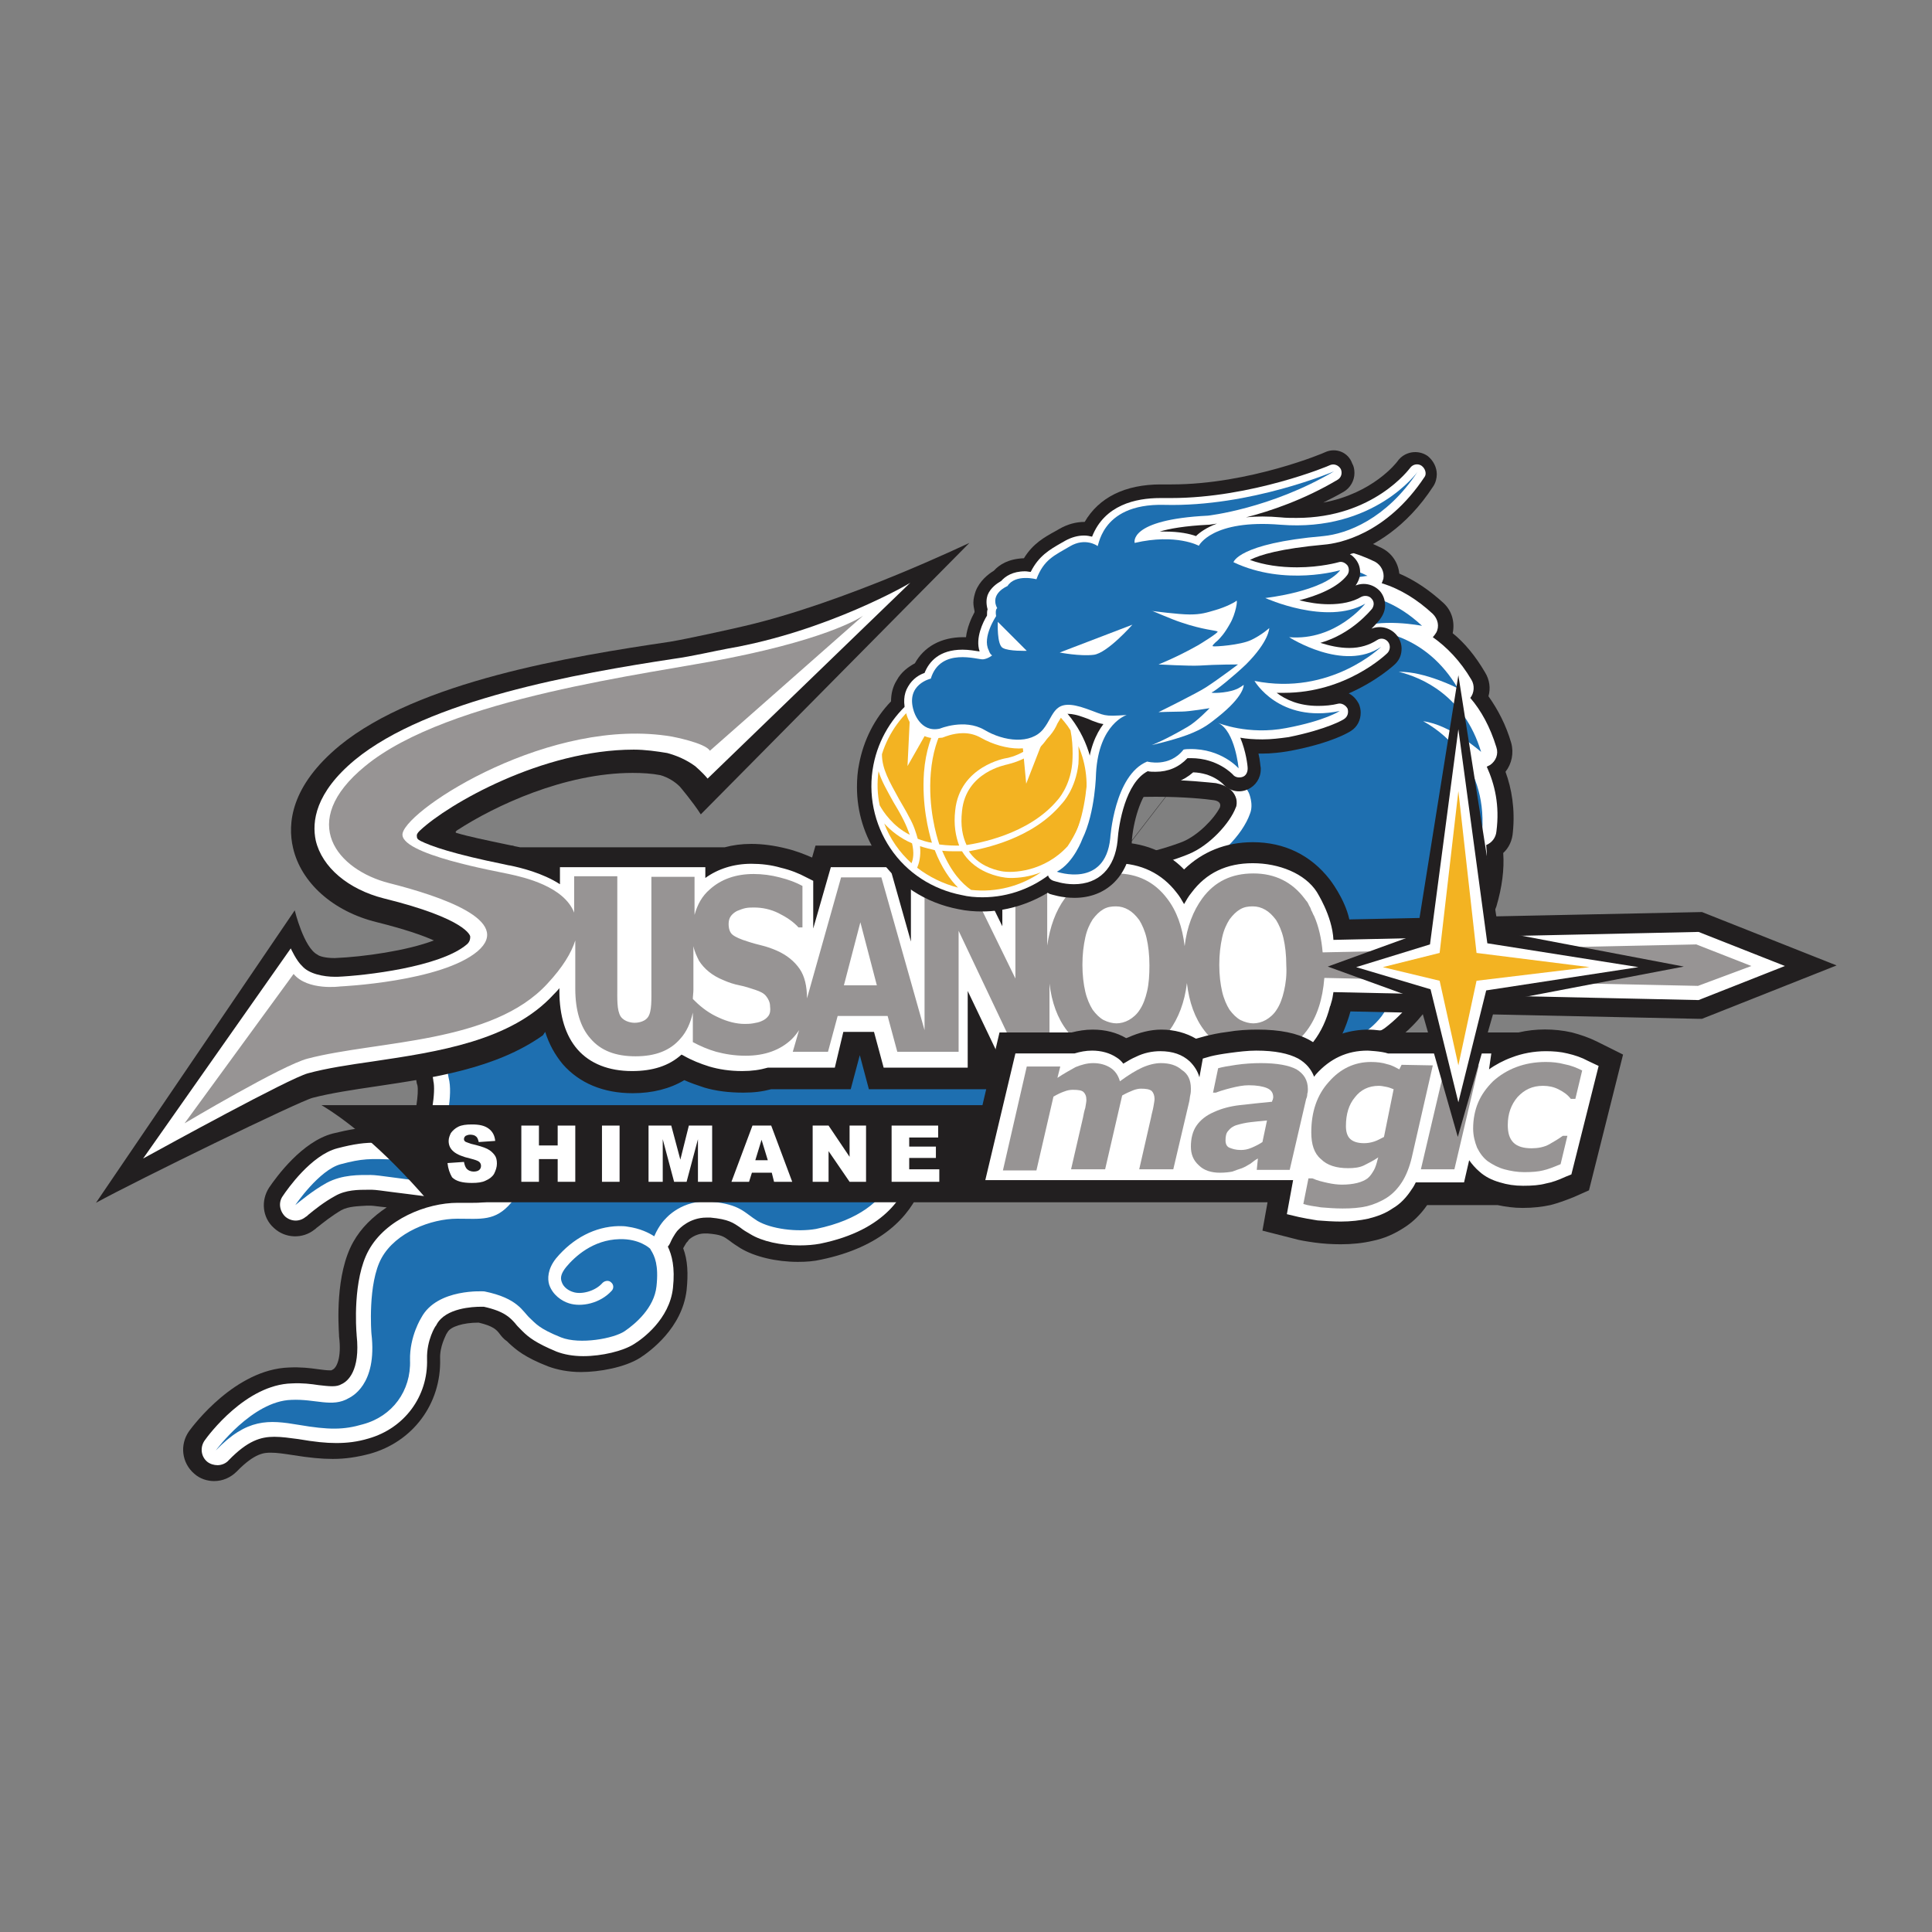 <?xml version="1.0" encoding="utf-8"?>
<!-- Generator: Adobe Illustrator 27.9.6, SVG Export Plug-In . SVG Version: 9.03 Build 54986)  -->
<svg version="1.1" id="_レイヤー_1" xmlns="http://www.w3.org/2000/svg" xmlns:xlink="http://www.w3.org/1999/xlink" x="0px"
	 y="0px" viewBox="0 0 340.2 340.2" style="enable-background:new 0 0 340.2 340.2;" xml:space="preserve">
<rect x="0" y="0" width="340.2" height="340.2" fill="#808080" stroke="none"/>
<style type="text/css">
	.st0{fill:#221F20;}
	.st1{fill:#FFFFFF;}
	.st2{fill:#1E6FB0;}
	.st3{fill:#979494;}
	.st4{fill:#F3B322;}
</style>
<path class="st0" d="M241.6,152.6l-109.8,1.3c-0.7,0-1.4,0.1-2.1,0.4l-12.1,5.1c-8.7,1-15.8-4.4-21.3-2.1c-0.3,0-0.5,0-0.8,0
	c-9.4,0-14.6,4.1-17.4,7.5c-7.8,9.6-5,24.4-4.7,26l0.1,0.3c0.3,1.3-0.4,5.6-1,6.9c-0.2,0.2-0.9,0.6-2.4,0.6c-0.1,0-0.2,0-0.3,0
	c-1.3-0.1-2.4-0.1-3.3-0.1c-3,0-5,0.4-7.9,1.1c-5.4,1.4-9.9,7.6-11.2,9.5c-1.5,2.3-1.2,5.3,0.8,7.1c2,1.9,5.1,2,7.2,0.3
	c0.2-0.1,0.3-0.3,0.5-0.4c1-0.8,2.5-2,4.2-3c1.3-0.7,3-0.7,4.5-0.8c0.2,0,0.5,0,0.7,0c0.4,0,1.6,0.2,2.8,0.3
	c-2.4,1.6-4.5,3.6-5.9,6.1c-3.2,5.7-2.6,14.6-2.5,16.4l0,0.2c0.5,3.9-0.5,5.5-1,5.8c-0.2,0.1-0.3,0.2-0.4,0.2c0,0-0.1,0-0.3,0
	c-0.5,0-1.2-0.1-2-0.2c-1.4-0.2-3.1-0.4-5.1-0.3c-9.4,0.3-16.8,10.1-17.6,11.2c-1.7,2.4-1.3,5.6,0.9,7.5c1,0.9,2.3,1.3,3.5,1.3
	c1.5,0,2.9-0.6,4-1.7c3.2-3.3,4.9-3.3,6-3.3c1.1,0,2.4,0.2,3.7,0.4c3.1,0.5,5.2,0.7,7.2,0.7c2.2,0,4.2-0.3,6.5-0.9
	c7.6-2.1,12.6-8.8,12.4-16.7c-0.1-2.2,1-4.1,1.1-4.4c0.1-0.1,0.1-0.2,0.2-0.3c0.5-1,2.8-1.7,5.4-1.7h0.1c2.5,0.6,3.1,1.2,3.7,2
	c0.3,0.4,0.7,0.9,1.3,1.3l0.3,0.3c1.3,1.2,2.8,2.5,6.9,4.1c1.6,0.6,3.6,1,5.8,1c3.2,0,7.7-0.8,10.4-2.5c1.7-1.1,7.4-5.2,8.2-11.9
	c0.3-2.9,0.2-5.3-0.6-7.4c0.3-0.5,0.5-0.9,0.6-1c0.2-0.2,0.2-0.2,0.4-0.5c0,0,1.1-1.1,2.8-1.1c0.2,0,0.3,0,0.5,0
	c2.4,0.2,2.8,0.5,3.9,1.3c0.5,0.4,1.1,0.8,1.9,1.3c2.5,1.5,6.3,2.4,10.1,2.4c1.5,0,2.8-0.1,4.1-0.4c10.6-2.2,15.6-7.6,17.6-12.7
	c1.8,0.2,3.6,0.3,5.4,0.3c8.1,0,15-2.1,17.7-3.1c0.3,0,0.6,0,0.9,0c9.2,0,16.9-3.1,21.8-5.8l0.2-0.1c2.8-1.5,4.7-2.9,5.8-3.9
	c1-0.8,1.6-1.9,1.9-3.1c2.1-0.9,4.6-2.3,8-4.5c8.9-5.7,12.3-17.3,13.8-22.2c0-0.1,0.1-0.2,0.1-0.4c0.2-0.1,0.4-0.3,0.6-0.4
	c0.8-0.6,1.7-1.2,2.8-2.1L241.6,152.6"/>
<path class="st1" d="M241.6,155.4l-109.7,1.3c-0.4,0-0.7,0.1-1,0.2l-12.5,5.2c-8.9,1-16.1-4.4-21.4-2c-0.4,0-0.9,0-1.3,0
	c-6.7,0-11.8,2.2-15.3,6.4c-7.1,8.8-4.2,23.1-4.1,23.7l0,0.1c0.5,2-0.5,7.2-1.2,8.8c-0.5,1.1-2.2,2.3-5.3,2.2
	c-1.3-0.1-2.3-0.1-3.2-0.1c-2.5,0-4.1,0.2-7.2,1c-4.6,1.2-8.8,7.2-9.6,8.4c-0.8,1.1-0.6,2.6,0.4,3.6c1,0.9,2.5,1,3.6,0.1
	c0.2-0.1,0.3-0.2,0.5-0.4c1.1-0.9,2.7-2.2,4.7-3.3c1.9-1.1,4.1-1.1,5.8-1.1c0.2,0,0.5,0,0.7,0c0.6,0,2,0.2,3.5,0.4
	c1.7,0.2,3.9,0.5,6.3,0.8c0.4,0,0.8,0.1,1.2,0.1c5.4,0,8.4-3.5,9.7-5l0.2-0.2c0.6-0.7,2.5-2,3.5-2.2c1.3,2.5-1.1,5.6-1.9,6.6
	c-1.3,1.6-2.3,1.8-4.7,1.8c-0.4,0-0.8,0-1.2,0c-0.5,0-1,0-1.5,0c-5.5,0-12.7,2.9-15.7,8.4c-2.8,5.1-2.2,13.8-2.1,14.8v0.1
	c0.7,6.4-1.7,8.1-2.4,8.5l-0.2,0.1c-0.5,0.3-1,0.4-1.7,0.4c-0.7,0-1.5-0.1-2.4-0.2c-1.3-0.2-2.9-0.4-4.7-0.3
	c-8.1,0.2-14.7,9.1-15.4,10.1c-0.8,1.2-0.6,2.8,0.5,3.7c0.5,0.4,1.2,0.6,1.8,0.6c0.7,0,1.5-0.3,2-0.9c3.3-3.4,5.6-4.1,8-4.1
	c1.3,0,2.7,0.2,4.2,0.4c2.9,0.5,4.9,0.7,6.7,0.7c1.9,0,3.7-0.2,5.7-0.8c6.3-1.8,10.5-7.4,10.3-14c-0.1-3.3,1.5-5.9,1.6-5.9l0.1-0.2
	c1.6-2.9,6.4-3.1,7.8-3.1c0.2,0,0.4,0,0.5,0c3.6,0.8,4.6,1.9,5.5,2.9c0.3,0.4,0.6,0.7,1,1.1c0.1,0.1,0.2,0.2,0.3,0.3
	c1.1,1.1,2.4,2.1,6,3.6c1.3,0.5,2.9,0.8,4.7,0.8c3.3,0,7-0.9,8.9-2.1c1.5-0.9,6.3-4.4,6.9-9.9c0.4-3.7-0.2-5.8-0.9-7.3
	c0.2-0.2,0.3-0.4,0.4-0.6c0.6-1.4,1.3-2.2,1.3-2.2c0.1-0.1,0.1-0.1,0.2-0.2c0.1-0.1,1.9-2.1,4.9-2.1c0.2,0,0.5,0,0.7,0
	c3.2,0.3,4,0.9,5.3,1.8c0.5,0.4,1,0.7,1.7,1.1c2.1,1.3,5.4,2,8.7,2c1.3,0,2.5-0.1,3.6-0.3c11.8-2.4,15.2-8.9,16.2-13.1
	c2.4,0.4,4.9,0.7,7.4,0.7c8.3,0,15.2-2.3,17.2-3.1c0.4,0,0.9,0,1.3,0c8.7,0,15.9-3,20.5-5.5l0.2-0.1c2-1.1,4-2.4,5.5-3.6
	c0.8-0.7,1.2-1.8,1-2.8c2.4-0.9,5-2.3,9.2-5c8-5.1,11.3-16,12.7-20.7c0.1-0.4,0.3-0.9,0.4-1.2c0.3-0.3,0.9-0.7,1.4-1
	c1.1-0.8,2.7-2,4.4-3.3L241.6,155.4"/>
<path class="st2" d="M241.6,158.2l-109.7,1.3l-12.8-1.7c-8.1,0.9-15.8,2.5-21.6,5.2c-24.4-1.5-18.5,26.8-18.5,26.8
	c0.8,2.9-0.5,8.7-1.3,10.6c-0.8,1.9-3.3,4-8,3.8C65,204,63.8,204,60,205s-8,7.2-8,7.2c1-0.8,3-2.5,5.5-3.9c2.8-1.5,5.8-1.4,7.8-1.4
	c1.4,0,5.2,0.7,10.2,1.2s7.6-2.9,8.7-4.2c0.9-1,5.9-5.1,7.8-2.2c1.9,3,0.8,6.8-2,10.1s-5.3,2.8-9.5,2.8c-4.6,0-10.8,2.4-13.3,6.9
	c-2.5,4.5-1.8,13.3-1.8,13.3c1.1,9.2-3.7,11.2-4,11.4c-2.9,1.7-5.8,0.1-10.1,0.3c-6.9,0.2-13.3,8.9-13.3,8.9
	c5.5-5.7,9.3-5.4,14.6-4.5c5.3,0.9,7.9,0.9,11.3-0.1c5.2-1.4,8.5-5.9,8.3-11.3c-0.1-4.2,2-7.5,2-7.5c2.8-5.2,11.1-4.6,11.1-4.6
	c5.9,1.2,6.7,3.5,8,4.7c1,0.9,1.5,1.8,5.5,3.4c3.3,1.3,9.3,0.2,11.2-1.1s5.2-4.1,5.6-7.9c0.4-3.7-0.3-5.3-1-6.4l-0.1-0.2
	c-0.1-0.1-1.9-1.8-5.4-1.7c-4.7,0.1-7.9,3.1-9.4,4.9c-0.8,1-1.1,1.8-0.8,2.6c0.3,1,1.3,1.6,2,1.8c1.4,0.5,3.9-0.1,5.2-1.6
	c0.4-0.4,1.1-0.5,1.5-0.1c0.5,0.4,0.5,1.1,0.1,1.5c-2,2.2-5.3,2.9-7.5,2.2c-1.3-0.4-2.9-1.5-3.5-3.3c-0.3-1-0.3-2.7,1.2-4.6
	c3-3.6,6.9-5.6,11-5.7c0.6,0,1.1,0,1.6,0.1c2.2,0.3,3.8,1.1,4.7,1.7c0.9-2.1,2-3.1,2-3.1s2.9-3.5,8.1-3c5.1,0.5,5.7,1.9,8.1,3.4
	c2.4,1.4,6.9,2,10.3,1.4c15.5-3.2,14.4-13.8,14.4-13.8c13.2,3.7,26.6-1.8,26.6-1.8c8.5,0.4,16-2.3,21-5.1l0,0l0,0
	c2.2-1.2,4-2.4,5.1-3.4c-1.1,0.1-2.6-0.7-4.4-1.8c5.1-0.8,7-1.2,14.8-6.2c9-5.8,11.5-20.3,12.2-21.3c0.5-0.7,4.2-2.9,8.1-6.3
	L241.6,158.2"/>
<path class="st0" d="M265.1,135.9c1.1-1.4,1.5-3.3,1-5.1c-0.9-3.1-2.3-5.8-4-8.2c0.4-1.4,0.2-2.9-0.6-4.2c-1.7-2.9-3.6-5.2-5.7-6.9
	c0.4-1.9-0.1-3.9-1.6-5.3c-2.4-2.2-5-4-7.8-5.2c-0.2-1.9-1.3-3.6-3.1-4.5c-3.6-1.8-7.2-2.7-10.9-2.8c-0.9-1.1-2.2-1.9-3.7-2.1
	c-2.7-0.3-5.4-0.3-8,0.1c-1-0.7-2.3-1.1-3.6-1c-8.8,0.6-14.4,4.6-17.8,8.4c-6.6,1.8-13.4,4.8-20.3,9c-9.1,5.5-15.4,11.4-16.1,12.1
	c-1.1,1.1-1.8,2.5-1.7,4.1c0,1.5,0.7,3,1.8,4l16.1,14.7l0.2,0.3c2.1,2.2,5.6,2.3,7.8,0.2c1.6-1.5,6.8-3.2,16.4-3.2
	c5,0,8.9,0.4,10.2,0.6c0.8,0.1,1.4,0.5,1.1,1.3c-1.1,2.1-3.9,4.9-6.5,6c-3.8,1.5-13,4.1-23.5,4.1c-2.7,0-5.2-0.2-7.6-0.5
	c-1.7-0.2-3.4,0.3-4.6,1.5l-14.5,13.7c-1.2,1.1-1.8,2.6-1.7,4.2s0.8,3.1,2,4.1l27.2,22c1,0.8,2.2,1.2,3.5,1.2c0.2,0,0.4,0,0.5,0
	l26.5-2.6l3.2,0.1c1.5,0.1,2.9-0.5,4-1.6c0.6-0.6,1.1-1.3,1.4-2.1c1.8-0.5,3.5-1.1,5-1.9c1.6,0.9,3.5,1,5.1,0.2
	c3.8-1.8,6.6-4.2,8.7-6.6c1-0.1,2-0.5,2.8-1.2c3.4-2.7,5.6-5.7,7.1-8.7c1.5-0.3,2.9-1.2,3.8-2.6c1.7-2.7,2.8-5.6,3.4-8.5
	c1.4-0.6,2.4-1.9,2.9-3.4c1-3.4,1.4-6.5,1.2-9.4c1-0.9,1.6-2.2,1.7-3.7C266.8,142.5,266.2,138.9,265.1,135.9"/>
<path class="st1" d="M261.8,135c0.2-0.1,0.4-0.2,0.6-0.3c1-0.7,1.5-1.9,1.1-3.1c-1.1-3.6-2.7-6.5-4.6-8.7c0.7-0.9,0.8-2.2,0.2-3.2
	c-2-3.4-4.4-5.8-6.8-7.5c0.2-0.2,0.4-0.5,0.6-0.8c0.6-1.1,0.3-2.4-0.6-3.3c-2.7-2.5-5.7-4.4-9-5.4c0.1-0.2,0.2-0.5,0.3-0.8
	c0.2-1.2-0.4-2.4-1.5-3c-3.5-1.7-7.1-2.6-10.6-2.6c-0.2,0-0.5,0-0.7,0c-0.3-1.1-1.2-2-2.4-2.1c-1.1-0.1-2.3-0.2-3.4-0.2
	c-1.9,0-3.6,0.2-5.2,0.6c-0.5-0.8-1.5-1.3-2.5-1.3c-8.4,0.5-13.5,4.5-16.5,8.1c-6.6,1.7-13.4,4.7-20.4,8.9
	c-8.8,5.4-14.9,11.1-15.6,11.7c-0.6,0.5-0.9,1.3-0.9,2c0,0.8,0.3,1.5,0.9,2l16.3,14.8l0.2,0.3c1,1.1,2.8,1.2,3.9,0.1
	c2.7-2.5,9.3-3.9,18.3-3.9c5.3,0,9.5,0.5,10.6,0.6c0.4,0.1,3,0.5,3.6,2.8c0.1,0.4,0.1,1.2-0.1,1.5c-1,2.7-4.6,6.7-8.3,8.2
	c-5.3,2.2-14.9,4.4-24.5,4.4c-2.8,0-5.5-0.2-8-0.6c-0.8-0.1-1.7,0.1-2.3,0.7l-14.5,13.7c-0.6,0.6-0.9,1.3-0.9,2.1c0,0.8,0.4,1.5,1,2
	l27.2,22c0.5,0.4,1.1,0.6,1.7,0.6h0.3l26.6-2.6l3.3,0.1c0.8,0,1.5-0.2,2-0.8c0.5-0.5,0.8-1.2,0.8-2V190c3.1-0.6,5.7-1.6,7.8-2.9
	c0.1,0.1,0.2,0.3,0.3,0.4c0.8,0.9,2.2,1.2,3.3,0.6c3.9-1.9,6.6-3.9,8.6-6.5c0.8,0.2,1.7-0.4,2.4-1c3.6-2.9,5.8-6.2,7.1-9.3l0.1,0
	c1.2,0.3,2.4-0.2,3.1-1.2c2-3.3,3-6.4,3.4-9.3c1.2,0,2.3-0.8,2.6-2c1.1-3.7,1.3-7,1-10c1-0.4,1.7-1.3,1.8-2.4
	C264.1,141.8,263.2,138.1,261.8,135"/>
<path class="st2" d="M162,170.9l27.2,22l26.8-2.6l3.5,0.1v-3.8c2-1,3.6-2.2,4.8-3.3c-2,2.4-4.2,4.2-4.2,4.2
	c9.3-1.1,13.8-6.8,15.9-10.6c-0.7,4.3-3.5,8.7-3.5,8.7c15.4-5.4,12.9-12.7,11.7-17.8c0.8,4.6,2.2,9.7,2.2,9.7
	c9.2-7.4,5.4-15.8,4.7-19.2c2.3,4,1.6,10.3,1.6,10.3c5.3-8.7,2.9-16.2,0.9-20c3.2,3.3,4.8,9.4,4.8,9.4c3-10-1.6-16.9-4.4-19.9
	c3.9,2.5,7,8.2,7,8.2c0.8-12.3-7.8-17.9-10.4-19.3c4.8,0.6,10.2,5.4,10.2,5.4c-3-9.9-10.4-13.1-14.5-14.1c4.6-0.1,10.4,2.9,10.4,2.9
	c-5.6-9.5-14.3-10.5-18.2-10.4c4.4-2.1,11.9-0.6,11.9-0.6c-8.3-7.8-17.3-5.9-20.8-4.7c3.5-3.3,11.2-4.1,11.2-4.1
	c-9.9-4.9-17.8-0.8-21,1.4c2.9-3.4,8.1-5.8,8.1-5.8c-8-1-13.3,2.1-16.6,5c2.4-3.3,6-5.9,6-5.9c-7.8,0.5-12.4,4.3-15.1,7.8
	c-6.6,1.6-13.5,4.5-20.5,8.8c-8.6,5.2-14.5,10.8-15.1,11.4l16.7,15.2l0,0c6.3-5.8,24.4-4.9,31.1-4c0.9,0.1,3.7,0.8,5.5,4.3
	c0,0,0.9,2,0.2,3.7c-1.3,3.7-5.6,8.1-9.9,9.8c-6.5,2.6-20.8,5.9-34,4L162,170.9"/>
<path class="st0" d="M96,181.7c0.7,2.2,1.7,4,3.1,5.7c2.9,3.3,7.1,5.1,12.3,5.1c3.5,0,6.6-0.8,9.1-2.3c1.1,0.5,2.3,0.9,3.5,1.3
	c2,0.6,4.3,0.9,6.9,0.9c1.9,0,3.4-0.2,4.9-0.6h14l1.6-6l1.6,6h21.1v-1.3l0.6,1.3h15.4v-0.4c1.9,0.7,4,1.1,6.2,1.1
	c4.8,0,8.9-1.7,12.1-4.9c3.1,3.2,7.3,4.9,12.1,4.9c5.7,0,10.4-2.3,13.7-6.7c1.6-2.2,2.8-4.8,3.6-7.7l61.2,1.3h0.7l23.7-9.4
	l-23.7-9.4l-62.1,1.3c-0.8-3.7-3.5-7.1-3.5-7.1c-3.3-4.2-7.9-6.5-13.5-6.5c-4.8,0-8.9,1.7-12.1,4.8c-3.1-3.2-7.3-4.8-12.1-4.8
	c-2.1,0-4.6,0.6-4.6,0.6h-48.2L143,151c-1.4-0.6-2.9-1.2-4.6-1.6c-2-0.5-4.1-0.8-6.1-0.8c-1.7,0-3.2,0.2-4.7,0.6H91.6l-1-0.2l0,0
	l-0.3-0.1c-0.2,0-0.6-0.1-1.1-0.2c-3.8-0.8-6.7-1.4-8.7-2c-0.6-0.1,0-0.5,0-0.5c6.6-4.3,18.9-10.1,30.9-10.1c1.7,0,3.4,0.1,4.9,0.4
	c1.4,0.4,2.6,1.2,3.4,2c0,0,2.3,2.7,3.7,4.9l47.3-47.8c-0.1,0-22,10.6-39.9,14.7c-2.1,0.5-9.8,2.2-12.8,2.7
	c-17.6,2.6-44.4,7-58.2,18.3c-8.6,7.1-9.2,13.7-8.2,18c1.4,6.1,7,11.2,14.8,13.1c4.8,1.2,8,2.3,10,3.2c-4.7,1.8-12.4,2.9-17.4,3.1
	h-0.2c-1.4,0-2.6-0.3-2.9-0.6c-2.4-1.2-4-7.8-4-7.8l-35,51.5c7.1-3.9,36-18,38.2-18.5c3.1-0.8,7-1.4,11.1-2c10-1.5,21.1-3.1,29.4-9
	L96,181.7"/>
<path class="st1" d="M234.8,165.5l64.3-1.4l15.2,6l-15.2,6l-64.3-1.4c-0.1,0.7-0.2,1.3-0.4,1.9c0,0.1-0.1,0.2-0.1,0.4l-0.1,0.2
	c-0.6,2.4-1.6,4.5-2.9,6.2c-2.6,3.5-6.2,5.3-10.8,5.3s-8.2-1.8-10.8-5.3h-2.6c-2.6,3.5-6.2,5.3-10.8,5.3c-4,0-7.3-1.4-9.8-4.1v3.5
	h-9.6l-6.5-13.6V188h-14.8l-1.7-6.3h-5.4L147,188h-11.8c-1.4,0.4-2.8,0.6-4.5,0.6c-2.2,0-4.1-0.3-5.8-0.8c-1.6-0.5-3.1-1.1-4.5-1.9
	l-0.4-0.2c-2.2,2-5.1,2.9-8.7,2.9c-4.1,0-7.4-1.3-9.6-3.8c-2.1-2.4-3.2-5.9-3.2-10.3V174c-0.3,0.4-0.7,0.8-1,1.1
	c-7.5,8.2-20.4,10.1-31.8,11.8c-4.2,0.6-8.2,1.2-11.5,2.1c-3.3,0.9-24.8,12.7-29,15L51.2,167c0,0,1,2.2,2,3.1
	c1.2,1.4,3.8,1.9,5.8,1.9c0.2,0,0.4,0,0.4,0c4.8-0.2,18.1-1.7,22.8-5.7c0.6-0.5,0.6-1.1,0.6-1.4c0-0.1-0.6-3.1-15.2-6.7
	c-6.3-1.6-10.9-5.5-12-10.2c-0.7-3.3-0.1-8.4,6.9-14.2c12.9-10.6,39.1-15.2,56.2-17.8c3-0.4,7.3-1.4,9.5-1.8
	c17.4-3,32.1-11.5,32.1-11.6l-35.7,34.5c-0.9-1.1-2.2-2.2-2.2-2.2c-0.7-0.5-2.3-1.6-4.9-2.3c-1.8-0.3-3.9-0.6-5.9-0.6
	c-16.1,0-32.7,9.6-37.6,14.2c0,0-0.7,0.6-0.6,1c0,0.4,0.1,0.6,0.7,0.9c1.8,0.9,5.8,2.3,14.7,4.1c0.5,0.1,0.8,0.2,1,0.2
	c1.9,0.4,5.7,1.3,8.8,3.3v-3h25.6v1.9c2.2-1.6,5-2.5,8.1-2.5c1.7,0,3.5,0.2,5.2,0.7c1.7,0.4,3.2,1,4.5,1.7l1.2,0.6v8.4l3.1-10.8
	h10.4l3.7,13.1v-13.1h11l5.1,10.4v-10.4h10.1v3.4c2.5-2.7,5.8-4.1,9.8-4.1c4.5,0,8.2,1.8,10.8,5.2c0.5,0.6,0.9,1.3,1.3,2
	c0.4-0.7,0.8-1.4,1.3-2c2.6-3.5,6.2-5.2,10.8-5.2s9.2,1.8,11.3,5.1C231.8,157,234.6,161.2,234.8,165.5"/>
<path class="st3" d="M308.4,170.1l-9.7-3.8l-65.8,1.4c-0.2-2.4-0.7-4.6-1.5-6.4v0c-0.2-0.3-0.3-0.7-0.5-1l-0.1-0.3
	c-0.1-0.3-0.3-0.5-0.4-0.8c-0.1-0.2-0.2-0.4-0.4-0.6c-0.1-0.1-0.2-0.3-0.3-0.4c-2.2-2.9-5.2-4.4-9-4.4s-6.8,1.4-9,4.4
	c-1.6,2.2-2.7,5-3.1,8.4c-0.4-3.4-1.4-6.2-3.1-8.4c-2.2-2.9-5.2-4.4-9-4.4s-6.8,1.4-9,4.4c-1.6,2.2-2.6,4.9-3.1,8.3v-12h-5.6v17.8
	l-8.7-17.8h-7.3v26.9l-7.6-26.9h-7.1l-6,21.3c0-2.1-0.4-3.9-1.3-5.2s-2.2-2.4-4-3.2c-0.9-0.4-1.8-0.7-2.6-0.9
	c-0.8-0.2-1.6-0.4-2.5-0.7c-1.3-0.4-2.2-0.8-2.7-1.2c-0.5-0.4-0.7-1.1-0.7-1.9c0-0.5,0.1-1,0.4-1.4c0.3-0.4,0.7-0.7,1.1-0.9
	c0.5-0.2,1-0.4,1.5-0.5s1-0.1,1.5-0.1c1.4,0,2.9,0.3,4.3,1s2.6,1.5,3.5,2.5h0.7V156c-1.1-0.6-2.4-1.1-4-1.5
	c-1.5-0.4-3.1-0.6-4.6-0.6c-3.1,0-5.7,0.9-7.7,2.7c-1.4,1.2-2.2,2.7-2.7,4.5v-6.7h-7.6v19.4c0,2.2,0.1,4.3-0.6,5.3
	c-0.7,1-2.2,1-2.4,1c-0.3,0-1.7-0.1-2.4-1.1c-0.7-1.1-0.6-3.1-0.6-5.3v-19.4h-7.6v6.4c-1.8-4.6-8.7-6.2-11.5-6.8
	c-1.7-0.4-19.6-3.5-18.7-7.2c1.1-4.5,26.2-20.6,47.4-17c0,0,5.9,1.1,6.7,2.5l27-23.8c0,0-5.1,3.8-23.7,7.5c-14,2.8-49.3,6.9-64,19
	c-12.1,9.9-4.8,18.3,4.2,20.6c9.1,2.3,21.9,6.6,15.6,12c-6.4,5.4-24.2,6.2-24.2,6.2s-5.7,0.8-8.2-2.2l-19.2,26.3
	c0,0,17.3-10.3,21.7-11.4c12.3-3.2,32.5-2.6,42.2-13.2c2.7-2.9,4.2-5.4,4.9-7.6v8.5c0,3.8,0.9,6.8,2.7,8.8c1.8,2.1,4.4,3.1,7.9,3.1
	s6.1-1,7.9-3.1c1.1-1.2,1.8-2.8,2.2-4.6v5.2c1.3,0.7,2.7,1.3,4.1,1.7c1.5,0.4,3.2,0.7,5.2,0.7c3.4,0,6.1-1,8.1-2.9
	c0.5-0.5,0.9-1,1.3-1.6l-1.1,3.8h6.2l1.7-6.3h8.8l1.7,6.3h10.8v-21.3l10.1,21.3h5.9v-12c0.4,3.3,1.4,6.1,3.1,8.3
	c2.2,2.9,5.2,4.4,9,4.4s6.9-1.5,9-4.4c1.6-2.2,2.7-5,3.1-8.4c0.4,3.4,1.4,6.2,3.1,8.4c2.2,2.9,5.2,4.4,9,4.4s6.8-1.5,9-4.4
	c1.8-2.4,2.8-5.5,3.1-9.3l65.8,1.4L308.4,170.1 M135.3,178.9c-0.3,0.4-0.7,0.7-1.2,0.9c-0.4,0.2-0.9,0.3-1.5,0.4
	c-0.6,0.1-1.1,0.1-1.5,0.1c-1.4,0-3-0.4-4.5-1.1c-1.6-0.7-3-1.7-4.3-3l-0.3-0.3c0-0.5,0.1-1.1,0.1-1.6v-7.7c0.2,1,0.6,1.8,1,2.6
	c0.9,1.4,2.3,2.6,4.3,3.4c0.9,0.4,1.8,0.7,2.8,0.9c1,0.2,1.9,0.5,2.8,0.8c0.9,0.3,1.5,0.6,1.9,1.1c0.4,0.5,0.7,1.1,0.7,1.8
	C135.7,177.9,135.6,178.5,135.3,178.9L135.3,178.9z M148.6,173.5l2.9-11.1l2.9,11.1H148.6L148.6,173.5z M202,174.5
	c-0.3,1.3-0.7,2.4-1.3,3.3c-0.5,0.8-1.2,1.4-1.9,1.8c-0.7,0.4-1.5,0.6-2.2,0.6s-1.5-0.2-2.3-0.6c-0.7-0.4-1.3-1-1.9-1.8
	c-0.5-0.8-1-1.9-1.3-3.2c-0.3-1.3-0.5-2.9-0.5-4.7c0-1.9,0.2-3.4,0.5-4.8c0.3-1.4,0.8-2.4,1.3-3.2c0.6-0.8,1.2-1.4,1.9-1.8
	c0.7-0.4,1.4-0.5,2.2-0.5s1.5,0.2,2.2,0.6c0.7,0.4,1.3,1,1.9,1.8c0.5,0.8,1,1.9,1.3,3.2c0.3,1.3,0.5,2.9,0.5,4.8
	C202.4,171.7,202.3,173.2,202,174.5L202,174.5z M226.1,174.5c-0.3,1.3-0.7,2.4-1.3,3.3c-0.5,0.8-1.2,1.4-1.9,1.8
	c-0.7,0.4-1.5,0.6-2.2,0.6s-1.5-0.2-2.3-0.6c-0.7-0.4-1.3-1-1.9-1.8c-0.5-0.8-1-1.9-1.3-3.2c-0.3-1.3-0.5-2.9-0.5-4.7
	c0-1.9,0.2-3.4,0.5-4.8c0.3-1.4,0.8-2.4,1.3-3.2c0.6-0.8,1.2-1.4,1.9-1.8c0.7-0.4,1.4-0.5,2.2-0.5s1.5,0.2,2.2,0.6
	c0.7,0.4,1.3,1,1.9,1.8c0.5,0.8,1,1.9,1.3,3.2s0.5,2.9,0.5,4.8C226.6,171.7,226.4,173.2,226.1,174.5L226.1,174.5z"/>
<path class="st0" d="M233.4,79.6c-0.1,0.1-13.4,5.7-27.1,5.7l-1.9,0c-6.3,0-10.9,2.3-13.4,6.6H191c-1.5,0-3,0.4-4.4,1.2l-0.7,0.4
	c-2,1.1-4,2.2-5.6,4.8c-2.7,0.1-4.3,1.1-5.3,2.2c-1,0.6-2.5,1.8-3.2,3.6c-0.2,0.6-0.4,1.3-0.4,2c0,0.5,0.1,1,0.2,1.5l0,0.2
	c-0.6,1.1-1.3,2.7-1.5,4.4c-0.2,0-0.3,0-0.5,0c-3.9,0-6.9,1.7-8.5,4.6c-1.1,0.6-2.4,1.5-3.2,3c-0.7,1.1-1,2.4-1,3.7
	c-2.9,3-4.8,6.8-5.6,10.9c-0.3,1.4-0.4,2.8-0.4,4.2c0,4.4,1.3,8.6,3.8,12.3c3.3,4.9,8.3,8.1,14.1,9.2c1.4,0.3,2.8,0.4,4.1,0.4
	c4.1,0,8.1-1.2,11.6-3.3c0.1,0.1,0.2,0.1,0.3,0.2c0.4,0.1,2.1,0.7,4.4,0.7c5.6,0,9.5-3.8,10.1-9.8l0-0.2c0.2-3.1,1.5-8.1,3.6-9.8
	c0.2,0,0.5,0.1,0.8,0.1c2.4,0,4.7-0.9,6.4-2.4c3.4,0.1,5.2,2,5.3,2.1c1.1,1.2,2.8,1.6,4.3,0.9c1.4-0.6,2.3-2,2.3-3.5v-0.3
	c-0.1-0.4-0.1-1.3-0.4-2.5c0.2,0,0.4,0,0.6,0c1.7,0,3.4-0.2,5.1-0.5c7.3-1.4,10.3-3.3,10.6-3.5c1.1-0.7,1.7-1.9,1.7-3.2
	c0-0.5-0.1-1-0.3-1.5c-0.4-0.8-1-1.5-1.8-1.9c5-2.2,8-5,8.2-5.2c0.8-0.8,1.1-1.7,1.1-2.7c0-0.8-0.3-1.7-0.9-2.4
	c-1.1-1.3-2.9-1.7-4.4-1.1c0.9-0.9,1.5-1.6,1.6-1.8c0.5-0.7,0.8-1.5,0.8-2.3c0-0.9-0.3-1.8-0.9-2.5c-1.1-1.2-2.8-1.6-4.3-1l0,0
	c0.5-0.7,0.8-1.5,0.8-2.3c0-0.8-0.2-1.5-0.7-2.2c-0.3-0.4-0.7-0.8-1.1-1c4.1-1.4,9.9-4.6,14.7-12c0.4-0.6,0.6-1.4,0.6-2.1
	c0-1.2-0.6-2.4-1.6-3.2c-1.7-1.2-4.1-0.8-5.3,0.9c-0.2,0.3-4.4,5.7-13.1,7.3c1.2-0.6,2.4-1.2,3.6-1.9c1.2-0.7,1.9-2,1.9-3.3
	c0-0.6-0.1-1.2-0.4-1.7C237.4,79.6,235.2,78.8,233.4,79.6 M251.7,80l-52.4,68v0.1V148v0.1L251.7,80z"/>
<path class="st1" d="M173,158c-1.2,0-2.5-0.1-3.7-0.4c-5.1-1-9.6-3.9-12.5-8.2c-2.9-4.3-4-9.6-3-14.7c1.8-9.2,9.9-15.9,19.2-15.9
	c1.2,0,2.5,0.1,3.7,0.3c10.6,2,17.6,12.3,15.6,22.9C190.4,151.3,182.3,158,173,158"/>
<path class="st4" d="M160.2,147c-0.3-0.8-0.6-1.6-1.1-2.6c-0.6-1.2-1.2-2.2-1.8-3.2c-1.1-2-2.1-3.7-2.6-5.4c-0.3,2.1-0.2,4.1,0.2,6
	C155.5,142.9,157.2,145.5,160.2,147"/>
<path class="st4" d="M161.5,152.8c2.1,1.6,4.5,2.8,7.2,3.5c-1.4-1.4-2.9-3.5-4.1-6.6c-0.8-0.2-1.7-0.4-2.6-0.7
	C162.2,150.8,161.8,152.1,161.5,152.8"/>
<path class="st4" d="M189.9,134.5c-0.5,4.4-2.7,6.8-3,7.1c-5.1,6.1-13.6,7.8-16.3,8.3c1.6,2.4,4.2,3.2,5.7,3.5
	c2,0.4,7.6,0.1,11.7-4.4c1.4-2.1,2.5-4.4,3-7.1c0.7-3.7,0.3-7.3-1.1-10.5C190,133.1,189.9,134.4,189.9,134.5"/>
<path class="st4" d="M178,154.6c-0.7,0-1.3-0.1-1.8-0.2c-1.4-0.3-4.8-1.2-6.8-4.5c-0.3,0-0.7,0-1.1,0c-0.7,0-1.5,0-2.4-0.1
	c1.6,3.8,3.5,5.8,5.1,6.9c4.5,0.5,8.8-0.7,12.3-3.1C181.3,154.4,179.4,154.6,178,154.6"/>
<path class="st4" d="M177.4,134.6c-0.3,0.1-7.3,1.3-8,8.2c-0.3,2.6,0.1,4.5,0.8,6c1.9-0.3,10.9-1.8,16-7.9l0,0c0,0,2.2-2.3,2.6-6.4
	c0,0,0.3-3-0.3-5.9c-0.6-1-1.4-1.9-2.2-2.8c-0.3,0.5-0.5,1.1-0.7,1.5C184,133.4,177.6,134.5,177.4,134.6"/>
<path class="st4" d="M158.3,140.7c0.5,0.9,1.2,2,1.8,3.2c0.8,1.4,1.2,2.7,1.5,3.8c0.8,0.3,1.7,0.6,2.5,0.7c-0.6-2-1.8-6.7-1.4-12.4
	c0.6-7.6,4.1-11.2,5.7-13l0.3-0.3c0.1-0.1,2.3-2.2,4.3-2.8c-8-0.1-15.3,5.2-17.7,12.9C155.3,135.4,156.6,137.6,158.3,140.7"/>
<path class="st4" d="M160.6,148.5L160.6,148.5c-2.1-0.9-3.7-2.2-4.9-3.5c1,2.7,2.7,5.1,4.8,7C160.8,151.3,161,150.2,160.6,148.5"/>
<path class="st4" d="M173.6,121c-1.5,0.3-3.4,1.9-4.1,2.5l-0.2,0.3c-1.7,1.8-4.8,5.1-5.4,12.3c-0.5,6.1,1,11.1,1.5,12.6
	c1.5,0.2,2.7,0.2,3.5,0.2c-0.6-1.6-1-3.6-0.7-6.2c0.8-7.8,8.9-9.2,9-9.2c0.2,0,5.9-1.1,7.3-6.6c0.1-0.2,0.4-1.2,0.9-2
	c-2.4-2.3-5.5-3.9-9-4.6c-1-0.2-2-0.3-3-0.3L173.6,121"/>
<path class="st1" d="M250.3,82c-0.6-0.4-1.5-0.3-2,0.4c-0.1,0.1-6.4,8.8-20,8.8c-0.9,0-1.9,0-2.8-0.1c-2.2-0.2-4.3-0.2-6.1,0
	c4.3-1.1,10.2-3.1,16.1-6.6c0.7-0.4,0.9-1.2,0.6-1.9c-0.4-0.7-1.2-1-1.9-0.7c-0.1,0.1-13.8,5.8-28,5.8l0,0c-0.4,0-0.9,0-1.3,0
	c-0.2,0-0.4,0-0.6,0c-4.3,0-9.8,1.2-12,6.8c-0.4-0.1-0.9-0.2-1.4-0.2c-1.1,0-2.2,0.3-3.3,0.9c-0.2,0.1-0.5,0.3-0.7,0.4
	c-2.1,1.2-4,2.3-5.4,5.1c-0.3,0-0.6-0.1-1-0.1c-2.2,0-3.5,0.9-4.2,1.7c-0.7,0.4-1.9,1.2-2.4,2.5c-0.2,0.6-0.3,1.4,0,2.5
	c-0.1,0.3-0.1,0.6-0.1,1.1c-0.7,1.1-2.1,4-1.3,6.3h-0.1c-0.7-0.1-1.8-0.3-2.9-0.3c-4.1,0-5.9,2.1-6.7,4.1c-0.9,0.3-2.1,1-2.9,2.4
	c-0.8,1.3-0.9,3-0.3,4.8c0.4,1.6,2,4.3,5.1,4.3c0.4,0,0.8-0.1,1.2-0.1l0.3-0.1c0,0,1.6-0.7,3.4-0.7c1.2,0,2.2,0.3,3.1,0.8
	c2.1,1.2,4.6,1.9,6.7,1.9c2.4,0,4.3-0.8,5.5-2.3c0.6-0.7,1-1.4,1.3-2.1c0.8-1.4,1-1.7,1.9-1.7c0.7,0,1.6,0.2,2.7,0.6
	c0.6,0.2,1.1,0.4,1.5,0.6c0.8,0.3,1.3,0.5,2,0.6c-1.3,1.7-2.6,4.5-2.8,8.7c0,0.1-0.2,6.6-2.3,11l-0.1,0.1c0,0-1.4,3.8-3.8,5.1
	c-0.5,0.3-0.8,0.8-0.8,1.4c0,0.6,0.4,1.1,1,1.3c0.1,0,1.6,0.6,3.6,0.6c4.4,0,7.2-2.8,7.7-7.7v-0.1c0.2-2.8,1.4-10.1,5.3-12.1
	c0.4,0.1,0.9,0.1,1.4,0.1c2.2,0,4.1-0.8,5.6-2.4c0.1,0,0.2,0,0.4,0h0.2c4.7,0,7.3,2.8,7.4,2.9c0.4,0.5,1.1,0.6,1.7,0.4
	c0.6-0.2,0.9-0.8,0.9-1.5c0-0.5-0.3-3-1.3-5.4c1.1,0.2,2.4,0.3,3.9,0.3c1.6,0,3.1-0.2,4.6-0.4c6.9-1.4,9.7-3.1,9.8-3.2
	c0.6-0.4,0.8-1.1,0.6-1.8c-0.3-0.6-1-1-1.6-0.9c-1.2,0.3-2.4,0.4-3.6,0.4c-3.4,0-5.7-1.1-7.3-2.3c0.4,0,0.9,0,1.3,0
	c10.9,0,17.9-6.7,18.2-7c0.5-0.5,0.6-1.4,0.1-2c-0.5-0.6-1.3-0.7-1.9-0.3c-1.4,0.9-3,1.4-4.9,1.4c-1.8,0-3.5-0.4-5.1-0.9
	c5.6-1.6,8.9-5.8,9.1-6c0.4-0.6,0.4-1.3-0.1-1.8c-0.4-0.5-1.2-0.6-1.8-0.3c-1.5,0.9-3.5,1.3-5.7,1.3c-1.8,0-3.6-0.3-5.2-0.7
	c3.1-0.8,6.7-2.2,8.4-4.4c0.4-0.5,0.4-1.2,0.1-1.7c-0.4-0.5-1-0.8-1.6-0.6c0,0-3.1,0.9-7.3,0.9c-3,0-5.8-0.4-8.3-1.3
	c1.7-0.9,5.4-2,13.1-2.7c2.4-0.2,10.9-1.7,17.7-12C251.2,83.4,251,82.5,250.3,82 M210.6,94.4c-1.1-0.4-2.9-0.8-5.5-0.8
	c-0.3,0-0.6,0-0.9,0c1.7-0.5,4.4-1,8.6-1.2h0.1c0.1,0,0.6-0.1,1.4-0.2C212.4,92.9,211.2,93.8,210.6,94.4L210.6,94.4z"/>
<path class="st2" d="M235.9,125.2c-10.7,2.2-15-5.3-15-5.3c13.4,2.7,22.3-6,22.3-6c-6.6,4.5-16.2-1.7-16.2-1.7
	c8.2,0.7,13.4-5.9,13.4-5.9c-6.8,3.9-17.6-1-17.6-1s10.2-1.1,13.2-4.9c0,0-9.7,2.9-18.8-1.4c0,0,0.8-3.3,15.8-4.6
	c4.2-0.4,11.1-3,16.6-11.3c0,0-7.6,10.6-24.1,9.3c-12.1-1-14.4,3.7-14.4,3.7s-4-2.2-11.3-0.5c0,0-1.2-4.1,12.9-4.8
	c0,0,11-1.2,22.2-7.8c0,0-14.7,6.3-29.9,5.9c-11.7-0.3-11.5,8.2-11.8,7.2c0,0-2.1-1.5-4.8,0.1s-4.6,2.3-5.9,5.8c0,0-3.7-1-5.1,1.2
	c0,0-3.2,1.3-1.8,3.9c0,0-0.4,0.1-0.2,1.4c0,0-2.5,3.7-1.3,6c0,0,0.2,0.7,0.6,0.9c0,0-0.7,0.6-1.6,0.7c-0.9,0.1-7.5-2.2-9.2,3.4
	c0,0-4.5,1-3,5.7c0,0,1.1,3.9,4.6,3.1c0,0,4.3-1.8,7.8,0.2c3.5,2.1,8.2,2.6,10.4-0.1c2.1-2.6,1.7-5.7,7.6-3.6
	c3.4,1.2,2.8,1.4,7.1,1.1c0,0-4.9,1.5-5.4,10.2c0,0-0.1,6.9-2.4,11.6c0,0-1.5,4.2-4.5,5.8c0,0,8.5,3,9.4-5.9c0,0,0.7-11.1,6.5-13.5
	c0,0,3.9,1.1,6.4-2.1c0,0,0.2-0.1,1.1-0.1c5.6-0.1,8.6,3.4,8.6,3.4s-0.6-6.6-3.6-8c0,0,5.3,2.2,12,0.9
	C233.4,126.9,235.9,125.2,235.9,125.2"/>
<path class="st1" d="M186.6,114.9l12.8-4.9c0,0-4.4,5-6.8,5.3C190.2,115.6,186.6,114.9,186.6,114.9"/>
<path class="st1" d="M180.8,114.6l-5.1-5.1c0,0-0.2,4.1,0.9,4.6C177.6,114.7,180.8,114.6,180.8,114.6"/>
<path class="st1" d="M202.7,107.5l0.3,0.1c0,0,4.5,0.6,6.5,0.6s2.9-0.3,4.6-0.8c1.7-0.5,3.3-1.3,3.6-1.6c0.3-0.3-0.1,2.3-1.1,4
	c-1,1.8-1.7,2.5-2.2,3c-0.5,0.4-1.1,1-0.8,1c0.3,0.1,4.8-0.2,6.7-1.1c1.9-0.9,3.2-2.1,3.2-2.1s0,2.3-4.1,6.4c-2.1,2-5.4,4.7-6,4.9
	c-0.5,0.2,2.5,0.2,4.2-0.5c0.6-0.2,1.4-0.8,1.4-0.8s0.2,1.9-4.6,5.7c-1.4,1.1-2.4,2-5.3,3.1c-2.7,1-6.3,1.8-6.3,1.8s2.2-0.8,6.3-3.2
	c1.6-0.9,3.9-3.3,3.9-3.3s-3.6,0.6-4.9,0.6s-4.1,0.1-4.1,0.1s6.9-3.4,8.4-4.4c2.3-1.5,5.6-4,5.6-4s-3.9,0-6.8,0.2
	c-1.7,0.1-7.2-0.2-7.2-0.2s3.1-1.2,7-3.4c0.5-0.3,3.6-2.2,3.4-2.4c-0.3-0.2-2.6-0.3-6.4-1.6C206.4,109.1,202.8,107.5,202.7,107.5"/>
<polyline class="st1" points="180,130.5 183.7,130.3 180.7,138 180,130.5 "/>
<polyline class="st1" points="163.5,128.4 160.2,126.7 159.8,134.9 163.5,128.4 "/>
<path class="st0" d="M281.2,183.4c-1.4-0.7-2.9-1.2-4.4-1.6c-3.1-0.7-6.4-0.7-9.4,0h-22.3c-1.4-0.3-3.2-0.5-3.9-0.5h-0.2
	c-3.3,0-6.3,1-8.9,2.8c-0.4-0.3-0.9-0.6-1.4-0.9c-2.3-1.3-5.3-1.9-9.3-1.9c-1.7,0-3.5,0.1-5.2,0.4c-1.7,0.2-2.9,0.5-3.8,0.7
	l-1.8,0.5c-1.7-1-3.8-1.6-6.1-1.6c-1.9,0-3.9,0.5-5.9,1.4l-0.3,0.1c-1.7-1-3.7-1.5-5.9-1.5c-1.3,0-2.5,0.2-3.7,0.5H176l-3,12.8H56.6
	c3.7,2.2,10.4,7.1,19,17.1H192h31.2l-0.9,5l5.5,1.4c1,0.3,2.3,0.5,3.7,0.7c1.5,0.2,3,0.3,4.6,0.3c2,0,3.9-0.2,5.6-0.6
	c2-0.4,3.8-1.2,5.5-2.3c1.6-1,3-2.4,4.1-4h12.4c1.4,0.3,2.9,0.5,4.4,0.5c1.9,0,3.5-0.2,4.9-0.5c1.2-0.3,2.6-0.8,4.1-1.4l2.7-1.2
	l6-23.9L281.2,183.4"/>
<path class="st1" d="M262.2,188.3c1.1-0.8,2.6-1.6,4-2.1c1.8-0.7,3.9-1.1,6-1.1c1.3,0,2.6,0.1,3.8,0.4c1.3,0.3,2.5,0.7,3.6,1.3
	l1.9,0.9l-4.8,19.1l-1,0.4c-1.3,0.6-2.4,1-3.5,1.2c-1.1,0.3-2.4,0.4-4,0.4c-1.5,0-2.8-0.2-4.1-0.6c-1.4-0.4-2.6-1-3.6-1.9
	c-0.7-0.6-1.3-1.3-1.8-2l-0.9,3.9h-8.5c-0.2,0.4-0.4,0.8-0.7,1.2c-0.9,1.4-2,2.6-3.4,3.4c-1.3,0.9-2.7,1.4-4.3,1.8
	c-1.4,0.3-3,0.5-4.8,0.5c-1.4,0-2.8-0.1-4.1-0.2c-1.3-0.2-2.4-0.4-3.3-0.6l-2.1-0.5l1.1-6h-54.2l5.3-22.3h10.4c1-0.3,2-0.5,3.1-0.5
	c1.6,0,3.1,0.4,4.3,1.2c0.5,0.3,0.9,0.7,1.2,1.1c0.8-0.5,1.5-0.9,2.2-1.2c1.4-0.7,2.9-1,4.3-1c2.2,0,3.9,0.6,5.2,1.8
	c0.8,0.8,1.4,1.7,1.7,2.8l0.6-3.3l1.4-0.4c0.8-0.2,1.9-0.4,3.4-0.6c1.5-0.2,3.1-0.4,4.6-0.4c3.3,0,5.7,0.5,7.4,1.4
	c1.4,0.8,2.3,1.9,2.8,3.2c0.1-0.1,0.2-0.3,0.3-0.4c2.5-2.8,5.5-4.2,9.1-4.2c0,0,2.5,0.1,3.6,0.5h18.2L262.2,188.3"/>
<path class="st3" d="M209.7,191.7c0,0.3,0,0.7-0.1,1.1s-0.1,0.8-0.2,1.2l-2.8,11.9h-6l2.1-9.2c0.1-0.6,0.3-1.2,0.4-1.8
	c0.1-0.6,0.2-1.1,0.2-1.4c0-0.6-0.2-1.1-0.5-1.4c-0.4-0.3-1-0.4-1.9-0.4c-0.4,0-0.9,0.1-1.4,0.3c-0.5,0.2-1.2,0.5-1.9,0.9l-3,13h-6
	l2.1-9.1c0.1-0.5,0.2-1.1,0.4-1.7c0.1-0.6,0.2-1.1,0.2-1.4c0-0.7-0.2-1.1-0.5-1.4c-0.3-0.3-0.9-0.4-1.9-0.4c-0.5,0-1,0.1-1.5,0.3
	c-0.6,0.2-1.2,0.5-1.9,0.9l-3,13h-5.9l4.2-18.3h5.9l-0.5,2c1.2-0.8,2.3-1.4,3.2-1.9c1-0.4,2-0.7,3.1-0.7c1.2,0,2.2,0.3,3,0.8
	c0.8,0.5,1.4,1.3,1.7,2.4c1.5-1.1,2.8-1.9,3.9-2.4c1.1-0.5,2.3-0.8,3.3-0.8c1.6,0,2.8,0.4,3.7,1.2
	C209.2,189.1,209.7,190.2,209.7,191.7"/>
<path class="st3" d="M221.5,204c-0.4,0.2-0.8,0.5-1.3,0.9c-0.5,0.3-1,0.6-1.5,0.8c-0.6,0.2-1.2,0.4-1.7,0.6
	c-0.5,0.1-1.3,0.2-2.2,0.2c-1.5,0-2.8-0.4-3.7-1.3c-1-0.9-1.4-2-1.4-3.3c0-1.4,0.3-2.7,1-3.7c0.7-1,1.7-1.8,3.1-2.4
	c1.3-0.6,2.8-1,4.5-1.2c1.8-0.2,3.6-0.4,5.7-0.6c0-0.1,0-0.2,0.1-0.3c0-0.1,0.1-0.3,0.1-0.5c0-0.8-0.4-1.3-1.1-1.6s-1.8-0.5-3.2-0.5
	c-1,0-2,0.2-3.2,0.5c-1.2,0.3-2.1,0.6-2.6,0.8h-0.5l0.9-4.3c0.7-0.2,1.8-0.4,3.2-0.6c1.4-0.2,2.9-0.3,4.3-0.3c2.9,0,5,0.4,6.3,1.1
	c1.3,0.8,2,1.9,2,3.5c0,0.2,0,0.5-0.1,0.8c0,0.4-0.1,0.7-0.2,0.9l-2.9,12.5h-5.8L221.5,204 M223.1,197.3c-1.1,0.1-2,0.2-2.9,0.3
	c-0.9,0.1-1.7,0.3-2.4,0.5c-0.7,0.2-1.2,0.6-1.5,1c-0.4,0.4-0.5,1-0.5,1.7c0,0.6,0.2,1.1,0.7,1.3c0.5,0.2,1.1,0.4,2,0.4
	c0.6,0,1.2-0.1,1.9-0.4c0.7-0.3,1.3-0.6,1.9-1L223.1,197.3L223.1,197.3z"/>
<path class="st3" d="M252.3,187.6l-3.7,16.2c-0.4,1.7-1,3.2-1.7,4.3s-1.6,2.1-2.7,2.8c-1.1,0.7-2.3,1.2-3.5,1.5
	c-1.3,0.3-2.7,0.4-4.3,0.4c-1.3,0-2.6-0.1-3.8-0.2c-1.2-0.2-2.2-0.3-3.1-0.6l0.9-4.5h0.7c0.9,0.4,1.8,0.6,2.7,0.8
	c0.9,0.2,1.8,0.3,2.5,0.3c1,0,1.9-0.1,2.7-0.3c0.8-0.2,1.4-0.5,1.8-0.8c0.5-0.4,0.8-0.9,1.1-1.4s0.5-1.2,0.7-2l0.1-0.3
	c-0.9,0.6-1.7,1-2.5,1.4s-1.8,0.5-2.8,0.5c-2.1,0-3.7-0.5-4.8-1.6c-1.2-1-1.7-2.6-1.7-4.7c0-3.6,1-6.6,3.1-8.9
	c2-2.3,4.5-3.5,7.4-3.5c1,0,2,0.1,2.9,0.4c0.9,0.2,1.5,0.6,2.1,0.9l0.4-0.8L252.3,187.6 M245.4,191.8c-0.3-0.1-0.7-0.3-1.2-0.4
	c-0.5-0.1-1-0.2-1.4-0.2c-1.8,0-3.2,0.7-4.2,2c-1.1,1.3-1.6,3-1.6,5.1c0,0.9,0.2,1.7,0.7,2.2c0.5,0.5,1.3,0.8,2.5,0.8
	c0.6,0,1.2-0.1,1.8-0.3c0.6-0.2,1.1-0.5,1.7-0.8L245.4,191.8L245.4,191.8z"/>
<polyline class="st3" points="260.4,187.6 256.1,205.9 250.2,205.9 254.5,187.6 260.4,187.6 "/>
<path class="st3" d="M268.4,206.4c-1.2,0-2.4-0.2-3.5-0.5c-1.1-0.3-2-0.8-2.9-1.4c-0.8-0.6-1.4-1.4-1.9-2.4c-0.4-1-0.7-2.1-0.7-3.4
	c0-1.6,0.3-3.2,0.9-4.6s1.5-2.6,2.6-3.7c1.1-1,2.5-1.9,4.1-2.5c1.6-0.6,3.3-0.9,5.2-0.9c1.1,0,2.2,0.1,3.3,0.4
	c1.1,0.2,2.1,0.6,3.1,1.1l-1.2,5h-0.8c-0.6-0.8-1.4-1.3-2.2-1.7c-0.8-0.4-1.7-0.6-2.7-0.6c-1.9,0-3.3,0.7-4.5,2
	c-1.1,1.3-1.7,2.9-1.7,4.9c0,1.4,0.3,2.4,1,3.1c0.7,0.7,1.8,1,3.2,1c1.1,0,2.2-0.2,3.1-0.7c0.9-0.5,1.7-1,2.4-1.5h0.8l-1.2,5
	c-1.2,0.5-2.2,0.9-3.1,1.1C270.9,206.3,269.8,206.4,268.4,206.4"/>
<path class="st1" d="M78.8,204.8l2.9-0.2c0.1,0.5,0.2,0.8,0.4,1.1c0.3,0.4,0.8,0.6,1.3,0.6c0.4,0,0.8-0.1,1-0.3
	c0.2-0.2,0.3-0.4,0.3-0.7c0-0.3-0.1-0.5-0.3-0.7c-0.2-0.2-0.8-0.4-1.6-0.6c-1.3-0.3-2.3-0.7-2.9-1.2c-0.6-0.5-0.9-1.1-0.9-1.9
	c0-0.5,0.2-1,0.4-1.4c0.3-0.4,0.7-0.8,1.3-1.1c0.6-0.3,1.4-0.4,2.4-0.4c1.3,0,2.2,0.2,2.9,0.7c0.7,0.5,1.1,1.2,1.2,2.2l-2.9,0.2
	c-0.1-0.4-0.2-0.8-0.5-1c-0.2-0.2-0.6-0.3-1-0.3c-0.3,0-0.6,0.1-0.8,0.2c-0.2,0.2-0.3,0.3-0.3,0.6c0,0.2,0.1,0.3,0.2,0.4
	c0.1,0.1,0.5,0.2,1,0.4c1.3,0.3,2.3,0.6,2.9,0.9c0.6,0.3,1,0.7,1.3,1.1s0.4,0.9,0.4,1.5c0,0.6-0.2,1.2-0.5,1.8
	c-0.3,0.5-0.8,0.9-1.5,1.2c-0.6,0.3-1.4,0.4-2.4,0.4c-1.7,0-2.8-0.3-3.5-1C79.2,206.6,78.9,205.8,78.8,204.8"/>
<polyline class="st1" points="91.8,198.2 94.9,198.2 94.9,201.7 98.2,201.7 98.2,198.2 101.3,198.2 101.3,208.1 98.2,208.1 
	98.2,204.1 94.9,204.1 94.9,208.1 91.8,208.1 91.8,198.2 "/>
<rect x="106" y="198.2" class="st1" width="3.1" height="9.9"/>
<polyline class="st1" points="114.2,198.2 118.2,198.2 119.8,204.2 121.3,198.2 125.4,198.2 125.4,208.1 122.9,208.1 122.9,200.6 
	120.9,208.1 118.7,208.1 116.7,200.6 116.7,208.1 114.2,208.1 114.2,198.2 "/>
<path class="st1" d="M135.9,206.5h-3.5l-0.5,1.6h-3.1l3.7-9.9h3.3l3.7,9.9h-3.2L135.9,206.5 M135.2,204.3l-1.1-3.6l-1.1,3.6H135.2z"
	/>
<polyline class="st1" points="143.1,198.2 145.9,198.2 149.6,203.7 149.6,198.2 152.5,198.2 152.5,208.1 149.6,208.1 145.9,202.7 
	145.9,208.1 143.1,208.1 143.1,198.2 "/>
<polyline class="st1" points="157,198.2 165.2,198.2 165.2,200.3 160.1,200.3 160.1,201.9 164.8,201.9 164.8,203.9 160.1,203.9 
	160.1,205.9 165.4,205.9 165.4,208.1 157,208.1 157,198.2 "/>
<polyline class="st0" points="263.5,176.5 256.7,200.2 249.8,176 233.8,170.2 249.5,164.5 256.8,118.9 263.9,164 296.5,170.2 
	263.5,176.5 "/>
<polyline class="st1" points="256.8,194.1 251.9,174.2 238.8,170.3 251.8,166.3 256.8,128.4 261.9,166.1 288.5,170.3 261.7,174.4 
	256.8,194.1 "/>
<polyline class="st4" points="260,167.8 256.8,139.3 253.5,167.8 243.5,170.3 253.5,172.7 256.8,187.6 260,172.7 279.9,170.3 
	260,167.8 "/>
</svg>
